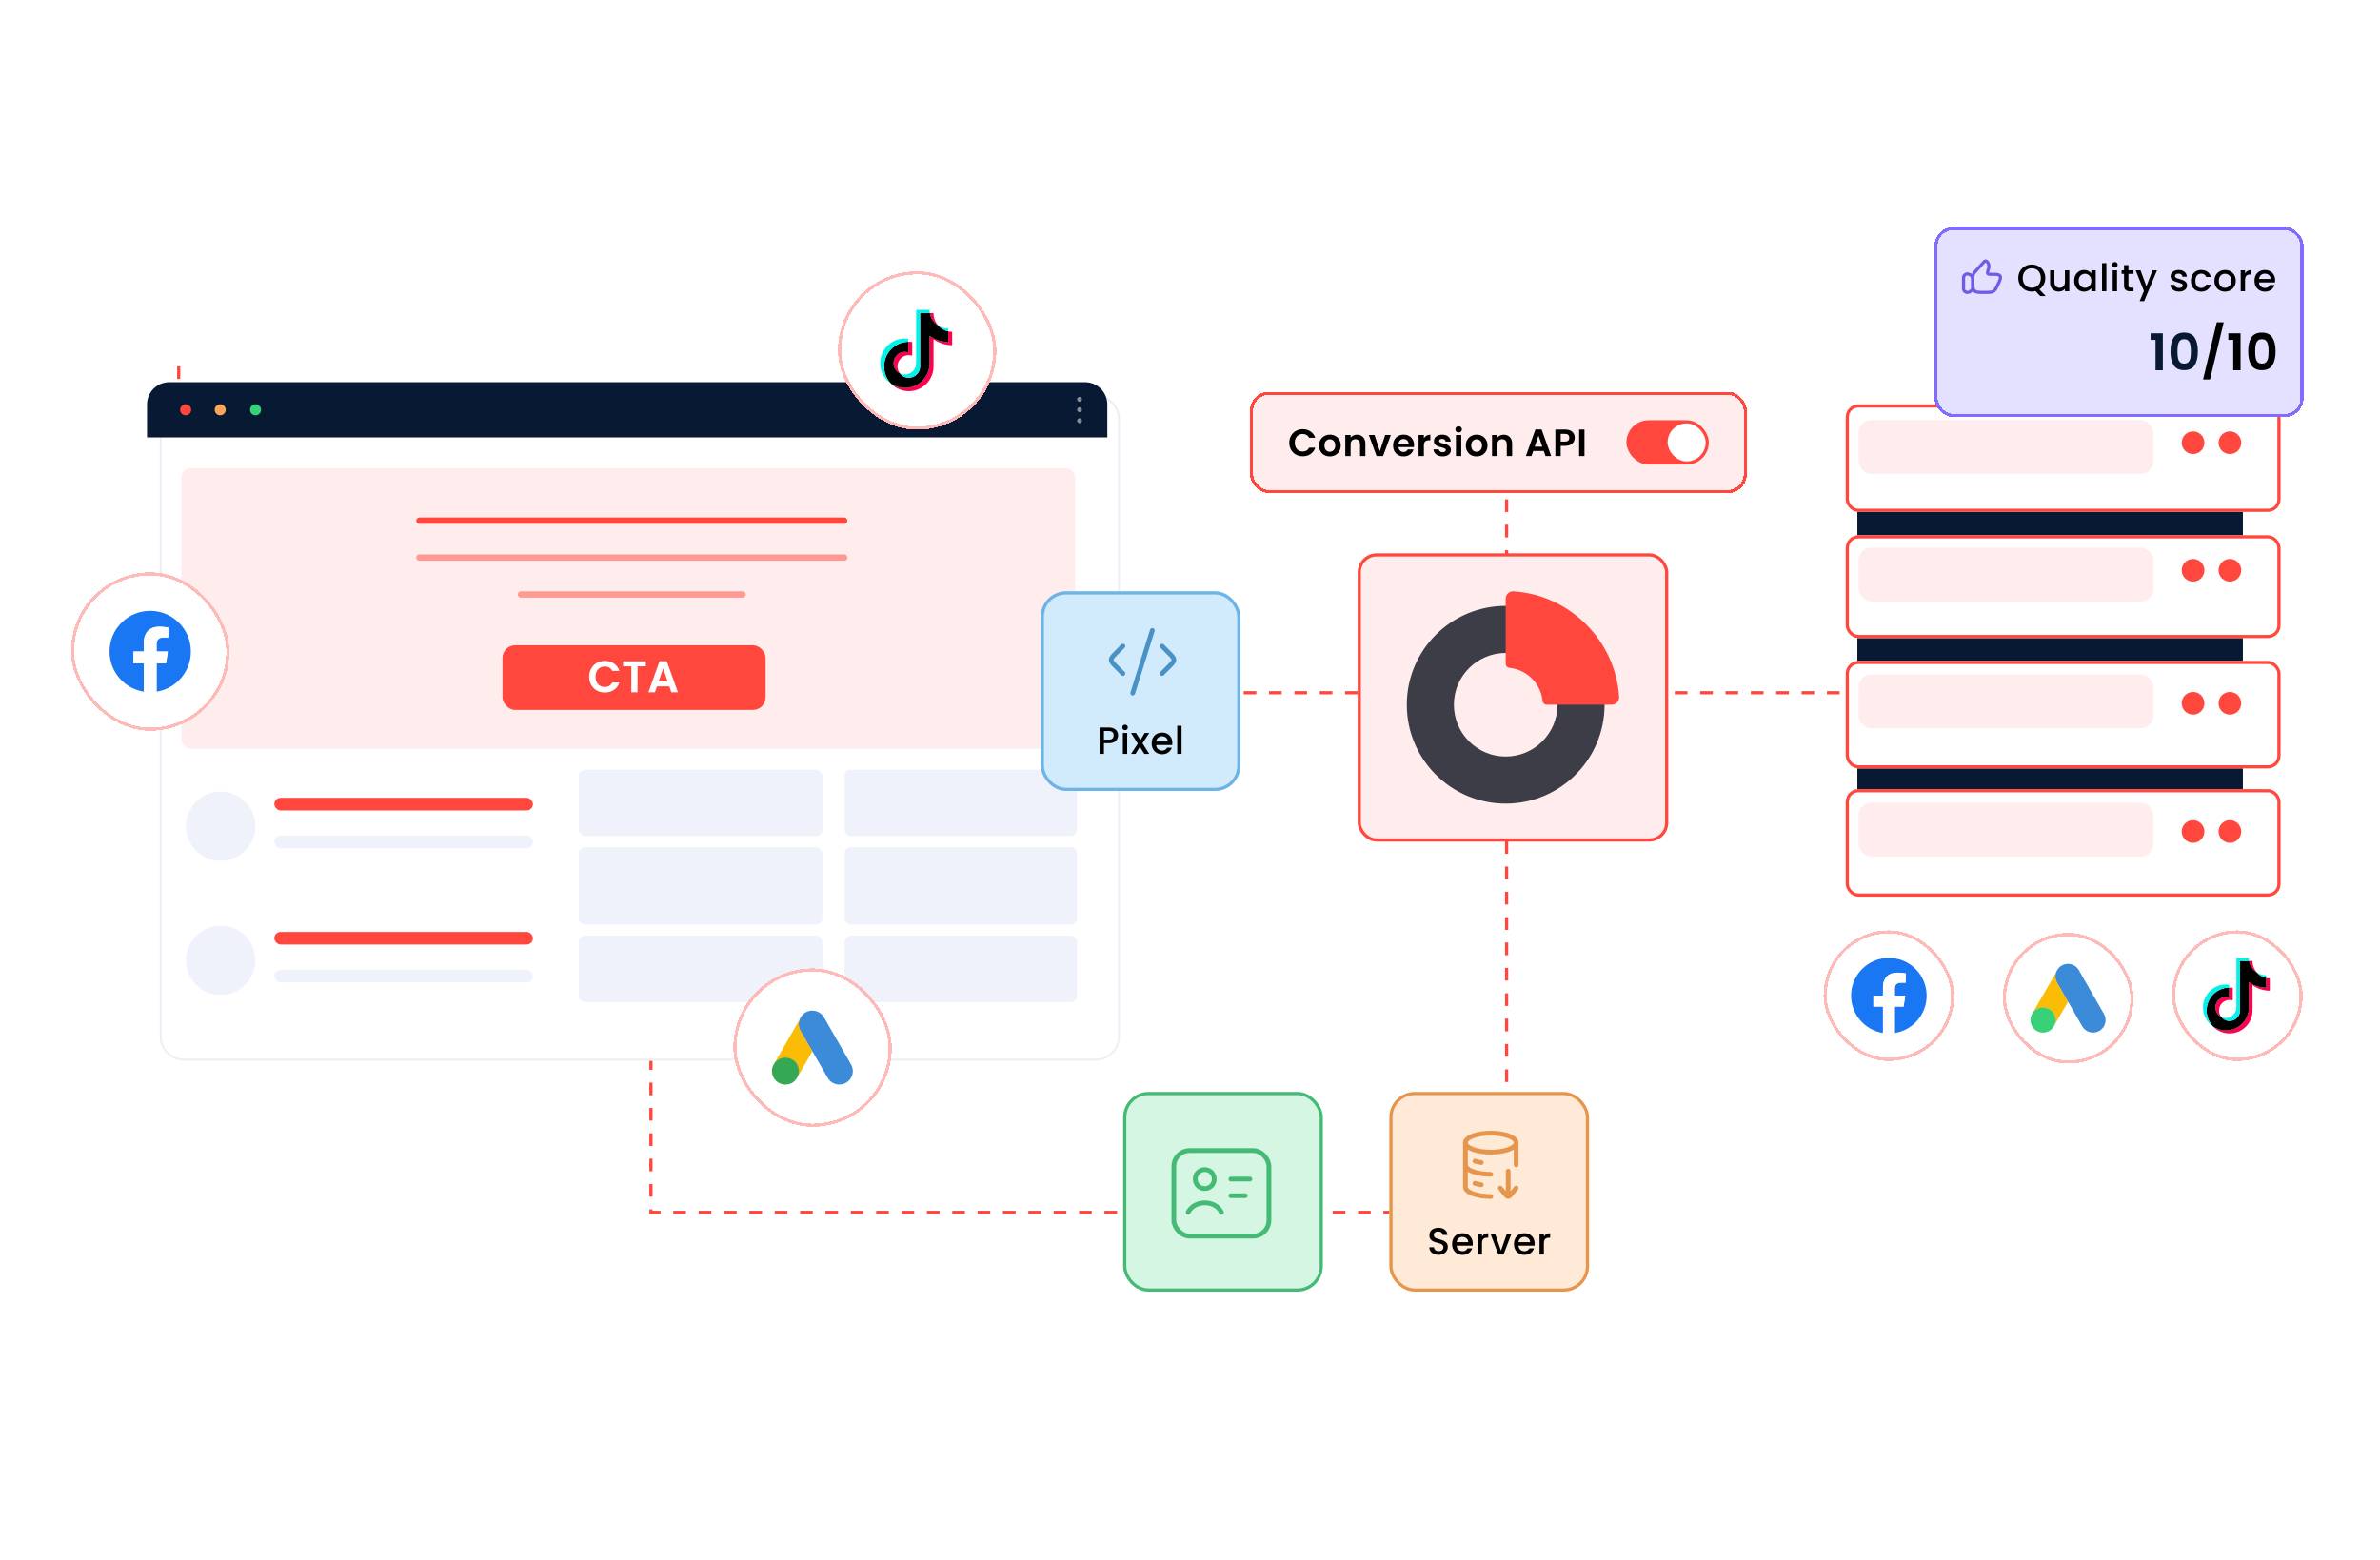 <svg width="610" height="400" viewBox="0 0 610 400" fill="none" xmlns="http://www.w3.org/2000/svg">
<g clip-path="url(#clip0_10440_21078)">
<rect width="610" height="400" rx="12" fill="white"/>
<rect y="-14" width="620" height="432" fill="white"/>
<path d="M260.25 177.58H490.939" stroke="#FF473D" stroke-width="0.812" stroke-dasharray="3.25 3.25"/>
<path d="M166.836 160.522L166.836 310.794L386.152 310.794L386.152 206.28" stroke="#FF473D" stroke-width="0.812" stroke-dasharray="3.25 3.25"/>
<path d="M386.152 202.76L386.152 115.034" stroke="#FF473D" stroke-width="0.812" stroke-dasharray="3.25 3.25"/>
<path d="M26.309 177.58H219.312" stroke="#FF473D" stroke-width="0.812" stroke-dasharray="3.25 3.25"/>
<path d="M45.805 93.914L45.805 261.245" stroke="#FF473D" stroke-width="0.812" stroke-dasharray="3.25 3.25"/>
<g filter="url(#filter0_d_10440_21078)">
<path d="M37.684 104.189C37.684 100.758 40.467 97.976 43.9 97.976H277.589C281.023 97.976 283.806 100.758 283.806 104.189V262.445C283.806 265.876 281.023 268.658 277.589 268.658H43.9C40.467 268.658 37.684 265.876 37.684 262.445V104.189Z" fill="white"/>
</g>
<g filter="url(#filter1_d_10440_21078)">
<path fill-rule="evenodd" clip-rule="evenodd" d="M277.589 98.494H43.9C40.753 98.494 38.202 101.044 38.202 104.189V262.445C38.202 265.59 40.753 268.14 43.9 268.14H277.589C280.737 268.14 283.288 265.59 283.288 262.445V104.189C283.288 101.044 280.737 98.494 277.589 98.494ZM43.9 97.976C40.467 97.976 37.684 100.758 37.684 104.189V262.445C37.684 265.876 40.467 268.658 43.9 268.658H277.589C281.023 268.658 283.806 265.876 283.806 262.445V104.189C283.806 100.758 281.023 97.976 277.589 97.976H43.9Z" fill="#EDEFF7"/>
</g>
<path d="M37.684 103.68C37.684 100.529 40.235 97.976 43.382 97.976H278.107C281.255 97.976 283.806 100.529 283.806 103.68V112.121H37.684V103.68Z" fill="#081A33"/>
<path d="M276.691 102.998C276.345 102.998 276.065 102.718 276.065 102.373C276.065 102.027 276.345 101.747 276.691 101.747C277.036 101.747 277.316 102.027 277.316 102.373C277.316 102.718 277.036 102.998 276.691 102.998Z" fill="white" fill-opacity="0.5"/>
<path d="M276.691 105.658C276.345 105.658 276.065 105.378 276.065 105.032C276.065 104.687 276.345 104.407 276.691 104.407C277.036 104.407 277.316 104.687 277.316 105.032C277.316 105.378 277.036 105.658 276.691 105.658Z" fill="white" fill-opacity="0.5"/>
<path d="M276.691 108.473C276.345 108.473 276.065 108.193 276.065 107.848C276.065 107.502 276.345 107.222 276.691 107.222C277.036 107.222 277.316 107.502 277.316 107.848C277.316 108.193 277.036 108.473 276.691 108.473Z" fill="white" fill-opacity="0.5"/>
<path d="M66.91 105.047C66.91 105.828 66.277 106.461 65.496 106.461C64.715 106.461 64.082 105.828 64.082 105.047C64.082 104.266 64.715 103.633 65.496 103.633C66.277 103.633 66.91 104.266 66.91 105.047Z" fill="#38D178"/>
<path d="M57.856 105.047C57.856 105.828 57.223 106.461 56.442 106.461C55.66 106.461 55.027 105.828 55.027 105.047C55.027 104.266 55.66 103.633 56.442 103.633C57.223 103.633 57.856 104.266 57.856 105.047Z" fill="#FCA757"/>
<path d="M49 105.047C49 105.828 48.367 106.461 47.586 106.461C46.805 106.461 46.172 105.828 46.172 105.047C46.172 104.266 46.805 103.633 47.586 103.633C48.367 103.633 49 104.266 49 105.047Z" fill="#FF473D"/>
<rect x="46.5" y="120.004" width="229.092" height="71.958" rx="2.437" fill="#FFEDED"/>
<rect x="148.355" y="197.308" width="62.433" height="17.027" rx="1.625" fill="#F0F2FB"/>
<rect x="148.355" y="217.173" width="62.433" height="19.865" rx="1.625" fill="#F0F2FB"/>
<rect x="148.355" y="239.876" width="62.433" height="17.027" rx="1.625" fill="#F0F2FB"/>
<rect x="216.461" y="197.308" width="59.595" height="17.027" rx="1.625" fill="#F0F2FB"/>
<rect x="216.461" y="217.173" width="59.595" height="19.865" rx="1.625" fill="#F0F2FB"/>
<rect x="216.461" y="239.876" width="59.595" height="17.027" rx="1.625" fill="#F0F2FB"/>
<rect x="70.312" y="204.525" width="66.281" height="3.233" rx="1.617" fill="#FF473D"/>
<rect x="70.312" y="214.225" width="66.281" height="3.233" rx="1.617" fill="#F0F2FB"/>
<circle cx="56.563" cy="211.8" r="8.891" fill="#F0F2FB"/>
<rect x="70.312" y="238.905" width="66.281" height="3.233" rx="1.617" fill="#FF473D"/>
<rect x="70.312" y="248.605" width="66.281" height="3.233" rx="1.617" fill="#F0F2FB"/>
<circle cx="56.563" cy="246.18" r="8.891" fill="#F0F2FB"/>
<rect x="128.789" y="165.422" width="67.447" height="16.566" rx="3.249" fill="#FF473D"/>
<path d="M151.003 173.482C151.003 172.701 151.178 172.003 151.526 171.389C151.883 170.767 152.364 170.286 152.97 169.945C153.585 169.596 154.271 169.422 155.029 169.422C155.916 169.422 156.693 169.649 157.36 170.104C158.027 170.559 158.493 171.188 158.759 171.992H156.928C156.746 171.613 156.488 171.329 156.155 171.139C155.829 170.949 155.45 170.855 155.017 170.855C154.555 170.855 154.142 170.965 153.778 171.184C153.422 171.397 153.141 171.7 152.936 172.094C152.739 172.488 152.641 172.951 152.641 173.482C152.641 174.005 152.739 174.467 152.936 174.869C153.141 175.263 153.422 175.57 153.778 175.79C154.142 176.002 154.555 176.109 155.017 176.109C155.45 176.109 155.829 176.014 156.155 175.824C156.488 175.627 156.746 175.339 156.928 174.96H158.759C158.493 175.771 158.027 176.404 157.36 176.859C156.701 177.306 155.923 177.53 155.029 177.53C154.271 177.53 153.585 177.359 152.97 177.018C152.364 176.67 151.883 176.188 151.526 175.574C151.178 174.96 151.003 174.262 151.003 173.482ZM165.52 169.524V170.809H163.405V177.462H161.813V170.809H159.698V169.524H165.52ZM171.549 175.949H168.388L167.865 177.462H166.193L169.047 169.513H170.901L173.755 177.462H172.072L171.549 175.949ZM171.117 174.676L169.969 171.355L168.82 174.676H171.117Z" fill="white"/>
<path d="M107.508 133.475H216.37" stroke="#FF473D" stroke-width="1.625" stroke-linecap="round"/>
<path opacity="0.5" d="M107.508 142.94H216.37" stroke="#FF473D" stroke-width="1.625" stroke-linecap="round"/>
<path opacity="0.5" d="M133.531 152.407H190.329" stroke="#FF473D" stroke-width="1.625" stroke-linecap="round"/>
<g filter="url(#filter2_d_10440_21078)">
<rect x="467.379" y="238.501" width="33.49" height="33.49" rx="16.745" fill="white" shape-rendering="crispEdges"/>
<rect x="467.785" y="238.907" width="32.678" height="32.678" rx="16.339" stroke="#FA534B" stroke-opacity="0.4" stroke-width="0.812" shape-rendering="crispEdges"/>
<path d="M493.804 255.246C493.804 249.901 489.47 245.567 484.124 245.567C478.779 245.567 474.445 249.901 474.445 255.246C474.445 260.077 477.984 264.081 482.612 264.808V258.045H480.154V255.246H482.612V253.113C482.612 250.688 484.058 249.347 486.268 249.347C487.327 249.347 488.435 249.536 488.435 249.536V251.918H487.214C486.012 251.918 485.637 252.664 485.637 253.43V255.246H488.321L487.892 258.045H485.637V264.808C490.265 264.083 493.804 260.078 493.804 255.246Z" fill="#1977F3"/>
<path d="M487.894 258.044L488.323 255.246H485.639V253.43C485.639 252.665 486.013 251.918 487.217 251.918H488.438V249.536C488.438 249.536 487.33 249.346 486.271 249.346C484.06 249.346 482.614 250.686 482.614 253.113V255.246H480.156V258.044H482.614V264.808C483.107 264.885 483.612 264.925 484.127 264.925C484.641 264.925 485.146 264.884 485.639 264.808V258.044H487.894Z" fill="#FEFEFE"/>
</g>
<g filter="url(#filter3_d_10440_21078)">
<rect x="513.344" y="239.158" width="33.49" height="33.49" rx="16.745" fill="white" shape-rendering="crispEdges"/>
<rect x="513.75" y="239.564" width="32.678" height="32.678" rx="16.339" stroke="#FA534B" stroke-opacity="0.4" stroke-width="0.812" shape-rendering="crispEdges"/>
<path d="M526.965 249.319C527.151 248.831 527.407 248.381 527.787 248.016C529.307 246.534 531.82 246.907 532.852 248.768C533.628 250.18 534.45 251.561 535.249 252.957C536.583 255.276 537.933 257.596 539.251 259.923C540.361 261.87 539.158 264.329 536.955 264.662C535.606 264.864 534.341 264.243 533.643 263.033C532.472 260.993 531.293 258.953 530.122 256.921C530.098 256.874 530.067 256.836 530.036 256.797C529.912 256.696 529.858 256.549 529.78 256.417C529.261 255.501 528.725 254.594 528.206 253.686C527.872 253.097 527.523 252.515 527.19 251.925C526.887 251.398 526.747 250.824 526.763 250.219C526.786 249.909 526.825 249.598 526.965 249.319Z" fill="#3C8BD9"/>
<path d="M526.966 249.319C526.897 249.599 526.835 249.878 526.819 250.173C526.796 250.824 526.959 251.429 527.284 251.996C528.138 253.462 528.991 254.935 529.836 256.409C529.914 256.541 529.976 256.673 530.054 256.797C529.588 257.604 529.123 258.403 528.65 259.21C527.998 260.334 527.346 261.467 526.687 262.592C526.656 262.592 526.648 262.576 526.641 262.553C526.633 262.491 526.656 262.436 526.672 262.374C526.99 261.211 526.726 260.179 525.927 259.295C525.438 258.76 524.818 258.457 524.104 258.356C523.173 258.224 522.351 258.465 521.614 259.047C521.482 259.147 521.397 259.295 521.242 259.372C521.211 259.372 521.195 259.357 521.188 259.334C521.56 258.69 521.924 258.046 522.297 257.402C523.833 254.734 525.368 252.065 526.912 249.405C526.928 249.374 526.951 249.351 526.966 249.319Z" fill="#FABC04"/>
<path d="M521.217 259.357C521.364 259.225 521.504 259.085 521.659 258.961C523.544 257.472 526.375 258.55 526.786 260.908C526.887 261.474 526.833 262.017 526.662 262.56C526.654 262.607 526.647 262.646 526.631 262.692C526.561 262.816 526.499 262.948 526.422 263.072C525.731 264.213 524.715 264.779 523.381 264.694C521.853 264.585 520.65 263.437 520.441 261.917C520.34 261.18 520.488 260.489 520.868 259.853C520.945 259.714 521.038 259.59 521.124 259.45C521.162 259.419 521.147 259.357 521.217 259.357Z" fill="#38D178"/>
</g>
<g filter="url(#filter4_d_10440_21078)">
<rect x="556.688" y="238.501" width="33.49" height="33.49" rx="16.745" fill="white" shape-rendering="crispEdges"/>
<rect x="557.094" y="238.907" width="32.678" height="32.678" rx="16.339" stroke="#FA534B" stroke-opacity="0.4" stroke-width="0.812" shape-rendering="crispEdges"/>
<path d="M577.331 252.555C578.58 253.448 580.112 253.973 581.765 253.973V250.792C581.453 250.792 581.14 250.76 580.834 250.695V253.199C579.18 253.199 577.649 252.673 576.399 251.78V258.271C576.399 261.518 573.765 264.151 570.517 264.151C569.305 264.151 568.178 263.784 567.242 263.156C568.31 264.248 569.8 264.925 571.448 264.925C574.697 264.925 577.331 262.293 577.331 259.046V252.555H577.331ZM578.479 249.346C577.841 248.648 577.421 247.747 577.331 246.75V246.341H576.448C576.67 247.608 577.428 248.69 578.479 249.346ZM569.297 260.664C568.94 260.197 568.747 259.625 568.748 259.036C568.748 257.551 569.953 256.347 571.439 256.347C571.716 256.347 571.991 256.389 572.255 256.473V253.221C571.947 253.179 571.635 253.161 571.324 253.167V255.699C571.06 255.615 570.785 255.572 570.507 255.573C569.021 255.573 567.817 256.777 567.817 258.262C567.817 259.312 568.419 260.221 569.297 260.664Z" fill="#FF004F"/>
<path d="M576.4 251.78C577.65 252.673 579.181 253.199 580.835 253.199V250.695C579.912 250.498 579.095 250.016 578.48 249.346C577.429 248.69 576.671 247.608 576.449 246.341H574.13V259.045C574.125 260.526 572.922 261.726 571.439 261.726C570.566 261.726 569.789 261.309 569.297 260.664C568.419 260.221 567.817 259.312 567.817 258.262C567.817 256.777 569.022 255.573 570.508 255.573C570.793 255.573 571.067 255.617 571.325 255.699V253.168C568.133 253.233 565.566 255.84 565.566 259.045C565.566 260.646 566.206 262.096 567.243 263.156C568.179 263.784 569.306 264.151 570.518 264.151C573.766 264.151 576.4 261.518 576.4 258.271V251.78H576.4Z" fill="black"/>
<path d="M580.836 250.695V250.018C580.004 250.019 579.188 249.786 578.482 249.346C579.107 250.03 579.93 250.502 580.836 250.695ZM576.45 246.341C576.429 246.22 576.413 246.098 576.402 245.976V245.567H573.2V258.271C573.195 259.752 571.993 260.952 570.51 260.952C570.074 260.952 569.663 260.848 569.299 260.665C569.791 261.31 570.567 261.726 571.441 261.726C572.924 261.726 574.127 260.527 574.132 259.046V246.341H576.45ZM571.326 253.168V252.447C571.059 252.41 570.789 252.392 570.519 252.392C567.27 252.392 564.637 255.025 564.637 258.271C564.637 260.307 565.672 262.101 567.245 263.156C566.207 262.096 565.568 260.646 565.568 259.046C565.568 255.84 568.135 253.234 571.326 253.168Z" fill="#00F2EA"/>
</g>
<g filter="url(#filter5_d_10440_21078)">
<rect x="214.762" y="69.546" width="40.614" height="40.614" rx="20.307" fill="white" shape-rendering="crispEdges"/>
<rect x="215.168" y="69.952" width="39.802" height="39.802" rx="19.901" stroke="#FA534B" stroke-opacity="0.4" stroke-width="0.812" shape-rendering="crispEdges"/>
<path d="M239.267 86.955C240.613 87.916 242.262 88.482 244.043 88.482V85.057C243.706 85.057 243.37 85.022 243.04 84.952V87.648C241.259 87.648 239.61 87.082 238.264 86.121V93.111C238.264 96.608 235.427 99.442 231.929 99.442C230.624 99.442 229.41 99.048 228.402 98.372C229.553 99.547 231.157 100.276 232.932 100.276C236.43 100.276 239.267 97.442 239.267 93.945V86.955H239.267ZM240.504 83.499C239.816 82.748 239.364 81.777 239.267 80.704V80.263H238.316C238.555 81.627 239.372 82.792 240.504 83.499ZM230.615 95.688C230.231 95.184 230.023 94.568 230.024 93.935C230.024 92.335 231.321 91.039 232.922 91.039C233.22 91.038 233.517 91.084 233.801 91.174V87.672C233.469 87.627 233.133 87.608 232.798 87.615V90.34C232.514 90.25 232.217 90.204 231.919 90.205C230.318 90.205 229.021 91.501 229.021 93.101C229.021 94.232 229.67 95.211 230.615 95.688Z" fill="#FF004F"/>
<path d="M238.264 86.121C239.611 87.082 241.26 87.648 243.041 87.648V84.952C242.047 84.74 241.167 84.221 240.505 83.499C239.372 82.792 238.556 81.627 238.317 80.263H235.82V93.945C235.815 95.54 234.52 96.831 232.922 96.831C231.981 96.831 231.145 96.383 230.616 95.688C229.67 95.211 229.022 94.232 229.022 93.101C229.022 91.502 230.319 90.205 231.919 90.205C232.226 90.205 232.522 90.252 232.799 90.341V87.615C229.362 87.686 226.598 90.493 226.598 93.945C226.598 95.668 227.286 97.23 228.403 98.372C229.411 99.048 230.624 99.443 231.93 99.443C235.428 99.443 238.265 96.608 238.265 93.111V86.121H238.264Z" fill="black"/>
<path d="M243.04 84.952V84.222C242.143 84.224 241.264 83.973 240.504 83.499C241.177 84.235 242.064 84.743 243.04 84.952ZM238.316 80.263C238.293 80.132 238.276 80.001 238.264 79.87V79.429H234.816V93.111C234.811 94.706 233.516 95.997 231.919 95.997C231.45 95.997 231.007 95.886 230.615 95.688C231.144 96.383 231.98 96.831 232.922 96.831C234.518 96.831 235.814 95.54 235.819 93.945V80.263H238.316ZM232.798 87.615V86.838C232.51 86.799 232.22 86.779 231.929 86.779C228.43 86.779 225.594 89.614 225.594 93.111C225.594 95.303 226.708 97.235 228.402 98.371C227.285 97.23 226.597 95.668 226.597 93.945C226.597 90.492 229.361 87.686 232.798 87.615Z" fill="#00F2EA"/>
</g>
<g filter="url(#filter6_d_10440_21078)">
<rect x="187.953" y="248.248" width="40.614" height="40.614" rx="20.307" fill="white" shape-rendering="crispEdges"/>
<rect x="188.359" y="248.654" width="39.802" height="39.802" rx="19.901" stroke="#FA534B" stroke-opacity="0.4" stroke-width="0.812" shape-rendering="crispEdges"/>
<path d="M204.898 261.466C205.099 260.94 205.374 260.455 205.784 260.062C207.421 258.467 210.127 258.868 211.238 260.873C212.074 262.393 212.959 263.88 213.82 265.384C215.257 267.881 216.71 270.379 218.13 272.885C219.325 274.982 218.03 277.63 215.658 277.989C214.204 278.206 212.842 277.538 212.091 276.235C210.829 274.038 209.559 271.841 208.298 269.652C208.273 269.602 208.24 269.56 208.206 269.519C208.072 269.41 208.014 269.251 207.93 269.109C207.371 268.124 206.794 267.146 206.235 266.169C205.875 265.534 205.5 264.907 205.14 264.273C204.815 263.705 204.664 263.086 204.681 262.435C204.706 262.101 204.748 261.767 204.898 261.466Z" fill="#3C8BD9"/>
<path d="M204.895 261.466C204.82 261.766 204.753 262.067 204.737 262.385C204.712 263.086 204.887 263.738 205.238 264.348C206.157 265.927 207.076 267.514 207.986 269.101C208.07 269.243 208.136 269.385 208.22 269.519C207.719 270.387 207.218 271.248 206.708 272.117C206.006 273.328 205.305 274.547 204.595 275.759C204.561 275.759 204.553 275.742 204.544 275.717C204.536 275.65 204.561 275.592 204.578 275.525C204.92 274.272 204.636 273.161 203.776 272.208C203.25 271.632 202.581 271.306 201.813 271.198C200.81 271.056 199.925 271.315 199.131 271.941C198.989 272.05 198.897 272.208 198.73 272.292C198.697 272.292 198.68 272.275 198.672 272.25C199.073 271.557 199.465 270.864 199.866 270.17C201.52 267.297 203.174 264.423 204.837 261.558C204.854 261.524 204.879 261.499 204.895 261.466Z" fill="#FABC04"/>
<path d="M198.708 272.275C198.867 272.133 199.018 271.983 199.185 271.849C201.215 270.245 204.264 271.406 204.706 273.946C204.815 274.556 204.756 275.14 204.573 275.725C204.564 275.775 204.556 275.817 204.539 275.867C204.464 276.001 204.397 276.143 204.314 276.276C203.57 277.504 202.476 278.114 201.039 278.022C199.393 277.905 198.099 276.669 197.873 275.032C197.764 274.238 197.923 273.495 198.333 272.81C198.416 272.659 198.516 272.526 198.608 272.375C198.65 272.342 198.633 272.275 198.708 272.275Z" fill="#34A852"/>
</g>
<g filter="url(#filter7_d_10440_21078)">
<rect x="18.188" y="146.713" width="40.614" height="40.614" rx="20.307" fill="white" shape-rendering="crispEdges"/>
<rect x="18.594" y="147.119" width="39.802" height="39.802" rx="19.901" stroke="#FA534B" stroke-opacity="0.4" stroke-width="0.812" shape-rendering="crispEdges"/>
<path d="M48.922 167.02C48.922 161.263 44.254 156.596 38.498 156.596C32.742 156.596 28.074 161.263 28.074 167.02C28.074 172.222 31.885 176.534 36.869 177.317V170.033H34.222V167.02H36.869V164.723C36.869 162.11 38.426 160.667 40.807 160.667C41.947 160.667 43.14 160.87 43.14 160.87V163.436H41.825C40.531 163.436 40.127 164.239 40.127 165.064V167.02H43.017L42.555 170.033H40.127V177.317C45.11 176.536 48.922 172.223 48.922 167.02Z" fill="#1977F3"/>
<path d="M42.552 170.033L43.014 167.02H40.123V165.064C40.123 164.24 40.526 163.436 41.822 163.436H43.137V160.87C43.137 160.87 41.944 160.667 40.803 160.667C38.423 160.667 36.866 162.109 36.866 164.723V167.02H34.219V170.033H36.866V177.317C37.397 177.401 37.941 177.443 38.495 177.443C39.049 177.443 39.593 177.399 40.123 177.317V170.033H42.552Z" fill="#FEFEFE"/>
</g>
<rect x="476.047" y="113.491" width="98.811" height="107.53" fill="#081A33"/>
<g filter="url(#filter8_d_10440_21078)">
<rect x="469.816" y="100.412" width="111.446" height="27.562" rx="3.249" fill="white"/>
<rect x="470.223" y="100.819" width="110.634" height="26.75" rx="2.843" stroke="#FF473D" stroke-width="0.812"/>
</g>
<g filter="url(#filter9_d_10440_21078)">
<rect x="469.816" y="133.966" width="111.446" height="26.364" rx="3.249" fill="white"/>
<rect x="470.223" y="134.372" width="110.634" height="25.551" rx="2.843" stroke="#FF473D" stroke-width="0.812"/>
</g>
<g filter="url(#filter10_d_10440_21078)">
<rect x="469.816" y="166.173" width="111.446" height="27.562" rx="3.249" fill="white"/>
<rect x="470.223" y="166.58" width="110.634" height="26.75" rx="2.843" stroke="#FF473D" stroke-width="0.812"/>
</g>
<g filter="url(#filter11_d_10440_21078)">
<rect x="469.816" y="199.054" width="111.446" height="27.562" rx="3.249" fill="white"/>
<rect x="470.223" y="199.46" width="110.634" height="26.75" rx="2.843" stroke="#FF473D" stroke-width="0.812"/>
</g>
<rect x="476.355" y="107.678" width="75.561" height="13.805" rx="3.249" fill="#FFEDED"/>
<circle cx="562.086" cy="113.49" r="2.906" fill="#FF473D"/>
<circle cx="571.531" cy="113.49" r="2.906" fill="#FF473D"/>
<rect x="476.355" y="140.373" width="75.561" height="13.805" rx="3.249" fill="#FFEDED"/>
<circle cx="562.086" cy="146.185" r="2.906" fill="#FF473D"/>
<circle cx="571.531" cy="146.185" r="2.906" fill="#FF473D"/>
<rect x="476.355" y="172.899" width="75.561" height="13.805" rx="3.249" fill="#FFEDED"/>
<circle cx="562.086" cy="180.289" r="2.906" fill="#FF473D"/>
<circle cx="571.531" cy="180.289" r="2.906" fill="#FF473D"/>
<rect x="476.355" y="205.78" width="75.561" height="13.805" rx="3.249" fill="#FFEDED"/>
<circle cx="562.086" cy="213.169" r="2.906" fill="#FF473D"/>
<circle cx="571.531" cy="213.169" r="2.906" fill="#FF473D"/>
<g filter="url(#filter12_b_10440_21078)">
<rect x="266.746" y="151.586" width="51.174" height="51.174" rx="6.498" fill="#D2EBFC"/>
<rect x="267.152" y="151.993" width="50.362" height="50.362" rx="6.092" stroke="#6CB3E6" stroke-width="0.812"/>
</g>
<path d="M297.849 165.634L299.695 167.491C300.471 168.271 300.859 168.661 300.859 169.146C300.859 169.631 300.471 170.021 299.695 170.802L297.849 172.658" stroke="#4892C6" stroke-width="1.218" stroke-linecap="round" stroke-linejoin="round"/>
<path d="M287.815 165.634L285.969 167.491C285.193 168.271 284.805 168.661 284.805 169.146C284.805 169.631 285.193 170.021 285.969 170.802L287.815 172.658" stroke="#4892C6" stroke-width="1.218" stroke-linecap="round" stroke-linejoin="round"/>
<path d="M295.341 161.621L290.324 177.674" stroke="#4892C6" stroke-width="1.218" stroke-linecap="round" stroke-linejoin="round"/>
<path d="M286.568 188.509C286.568 188.853 286.486 189.178 286.324 189.484C286.162 189.789 285.902 190.039 285.544 190.234C285.187 190.423 284.729 190.517 284.17 190.517H282.942V193.266H281.83V186.491H284.17C284.69 186.491 285.128 186.582 285.486 186.764C285.85 186.94 286.119 187.18 286.295 187.486C286.477 187.791 286.568 188.132 286.568 188.509ZM284.17 189.61C284.592 189.61 284.907 189.516 285.115 189.328C285.323 189.133 285.427 188.86 285.427 188.509C285.427 187.768 285.008 187.398 284.17 187.398H282.942V189.61H284.17ZM288.355 187.183C288.154 187.183 287.985 187.115 287.848 186.979C287.712 186.842 287.644 186.673 287.644 186.472C287.644 186.27 287.712 186.101 287.848 185.965C287.985 185.828 288.154 185.76 288.355 185.76C288.55 185.76 288.716 185.828 288.852 185.965C288.989 186.101 289.057 186.27 289.057 186.472C289.057 186.673 288.989 186.842 288.852 186.979C288.716 187.115 288.55 187.183 288.355 187.183ZM288.901 187.895V193.266H287.79V187.895H288.901ZM292.823 190.546L294.558 193.266H293.301L292.141 191.443L291.049 193.266H289.889L291.624 190.624L289.889 187.895H291.146L292.306 189.718L293.398 187.895H294.558L292.823 190.546ZM300.472 190.449C300.472 190.65 300.459 190.832 300.433 190.995H296.329C296.361 191.423 296.521 191.768 296.807 192.028C297.093 192.288 297.443 192.418 297.859 192.418C298.457 192.418 298.88 192.168 299.126 191.667H300.325C300.163 192.161 299.867 192.567 299.438 192.886C299.016 193.197 298.49 193.353 297.859 193.353C297.346 193.353 296.885 193.24 296.475 193.012C296.072 192.778 295.754 192.453 295.52 192.038C295.293 191.615 295.179 191.128 295.179 190.575C295.179 190.023 295.289 189.539 295.51 189.123C295.738 188.701 296.053 188.376 296.456 188.148C296.865 187.921 297.333 187.807 297.859 187.807C298.366 187.807 298.818 187.918 299.214 188.139C299.611 188.36 299.919 188.671 300.14 189.074C300.361 189.471 300.472 189.929 300.472 190.449ZM299.312 190.098C299.305 189.688 299.159 189.36 298.873 189.113C298.587 188.866 298.233 188.743 297.811 188.743C297.427 188.743 297.099 188.866 296.826 189.113C296.553 189.354 296.391 189.682 296.339 190.098H299.312ZM302.839 186.053V193.266H301.728V186.053H302.839Z" fill="black"/>
<g filter="url(#filter13_b_10440_21078)">
<rect x="356.098" y="279.927" width="51.174" height="51.174" rx="6.498" fill="#FFEAD7"/>
<rect x="356.504" y="280.334" width="50.362" height="50.362" rx="6.092" stroke="#E6964C" stroke-width="0.812"/>
</g>
<ellipse cx="382.092" cy="292.924" rx="6.498" ry="2.437" stroke="#E6964C" stroke-width="1.218"/>
<path d="M378.031 297.669C378.52 297.815 379.066 297.936 379.656 298.026" stroke="#E6964C" stroke-width="1.218" stroke-linecap="round"/>
<path d="M382.092 301.046C378.503 301.046 375.594 299.955 375.594 298.609" stroke="#E6964C" stroke-width="1.218" stroke-linecap="round"/>
<path d="M378.031 303.354C378.52 303.501 379.066 303.622 379.656 303.712" stroke="#E6964C" stroke-width="1.218" stroke-linecap="round"/>
<path d="M382.092 306.732C378.503 306.732 375.594 305.641 375.594 304.295V292.924M388.59 292.924V298.609" stroke="#E6964C" stroke-width="1.218" stroke-linecap="round" stroke-linejoin="round"/>
<path d="M388.589 304.56L387.635 305.768C387.127 306.41 386.873 306.732 386.558 306.732C386.243 306.732 385.989 306.41 385.481 305.768L384.527 304.56M386.558 306.661V300.234" stroke="#E6964C" stroke-width="1.218" stroke-linecap="round" stroke-linejoin="round"/>
<path d="M368.735 321.675C368.28 321.675 367.871 321.597 367.507 321.441C367.143 321.278 366.857 321.051 366.649 320.758C366.441 320.466 366.337 320.125 366.337 319.735H367.527C367.553 320.027 367.666 320.268 367.868 320.456C368.076 320.645 368.365 320.739 368.735 320.739C369.119 320.739 369.418 320.648 369.632 320.466C369.847 320.278 369.954 320.037 369.954 319.745C369.954 319.517 369.885 319.332 369.749 319.189C369.619 319.046 369.453 318.936 369.252 318.858C369.057 318.78 368.784 318.695 368.433 318.604C367.991 318.487 367.631 318.37 367.351 318.253C367.078 318.13 366.844 317.941 366.649 317.688C366.454 317.435 366.357 317.097 366.357 316.674C366.357 316.284 366.454 315.943 366.649 315.651C366.844 315.358 367.117 315.134 367.468 314.978C367.819 314.822 368.225 314.744 368.687 314.744C369.343 314.744 369.879 314.91 370.295 315.241C370.717 315.566 370.951 316.015 370.997 316.586H369.769C369.749 316.34 369.632 316.128 369.418 315.953C369.203 315.777 368.921 315.69 368.57 315.69C368.251 315.69 367.991 315.771 367.79 315.933C367.588 316.096 367.488 316.33 367.488 316.635C367.488 316.843 367.549 317.015 367.673 317.152C367.803 317.282 367.965 317.386 368.16 317.464C368.355 317.542 368.622 317.626 368.959 317.717C369.408 317.841 369.772 317.964 370.051 318.088C370.337 318.211 370.578 318.403 370.773 318.663C370.974 318.916 371.075 319.257 371.075 319.686C371.075 320.031 370.98 320.355 370.792 320.661C370.61 320.966 370.34 321.213 369.983 321.402C369.632 321.584 369.216 321.675 368.735 321.675ZM377.471 318.789C377.471 318.991 377.458 319.173 377.432 319.335H373.328C373.361 319.764 373.52 320.109 373.806 320.368C374.092 320.628 374.443 320.758 374.858 320.758C375.456 320.758 375.879 320.508 376.126 320.008H377.325C377.162 320.502 376.866 320.908 376.438 321.226C376.015 321.538 375.489 321.694 374.858 321.694C374.345 321.694 373.884 321.58 373.474 321.353C373.071 321.119 372.753 320.794 372.519 320.378C372.292 319.956 372.178 319.468 372.178 318.916C372.178 318.364 372.288 317.88 372.509 317.464C372.737 317.041 373.052 316.716 373.455 316.489C373.864 316.262 374.332 316.148 374.858 316.148C375.365 316.148 375.817 316.258 376.213 316.479C376.61 316.7 376.918 317.012 377.139 317.415C377.36 317.811 377.471 318.27 377.471 318.789ZM376.311 318.438C376.304 318.029 376.158 317.701 375.872 317.454C375.586 317.207 375.232 317.084 374.81 317.084C374.426 317.084 374.098 317.207 373.825 317.454C373.552 317.694 373.39 318.023 373.338 318.438H376.311ZM379.838 317.015C380 316.742 380.215 316.531 380.481 316.382C380.754 316.226 381.076 316.148 381.446 316.148V317.298H381.164C380.728 317.298 380.397 317.409 380.169 317.629C379.948 317.85 379.838 318.234 379.838 318.78V321.606H378.727V316.236H379.838V317.015ZM384.706 320.612L386.227 316.236H387.406L385.359 321.606H384.034L381.997 316.236H383.186L384.706 320.612ZM393.331 318.789C393.331 318.991 393.318 319.173 393.292 319.335H389.189C389.221 319.764 389.38 320.109 389.666 320.368C389.952 320.628 390.303 320.758 390.719 320.758C391.317 320.758 391.739 320.508 391.986 320.008H393.185C393.023 320.502 392.727 320.908 392.298 321.226C391.876 321.538 391.349 321.694 390.719 321.694C390.206 321.694 389.744 321.58 389.335 321.353C388.932 321.119 388.613 320.794 388.38 320.378C388.152 319.956 388.038 319.468 388.038 318.916C388.038 318.364 388.149 317.88 388.37 317.464C388.597 317.041 388.912 316.716 389.315 316.489C389.725 316.262 390.193 316.148 390.719 316.148C391.226 316.148 391.677 316.258 392.074 316.479C392.47 316.7 392.779 317.012 393 317.415C393.221 317.811 393.331 318.27 393.331 318.789ZM392.171 318.438C392.165 318.029 392.019 317.701 391.733 317.454C391.447 317.207 391.093 317.084 390.67 317.084C390.287 317.084 389.959 317.207 389.686 317.454C389.413 317.694 389.25 318.023 389.198 318.438H392.171ZM395.698 317.015C395.861 316.742 396.075 316.531 396.342 316.382C396.615 316.226 396.936 316.148 397.307 316.148V317.298H397.024C396.589 317.298 396.257 317.409 396.03 317.629C395.809 317.85 395.698 318.234 395.698 318.78V321.606H394.587V316.236H395.698V317.015Z" fill="black"/>
<g filter="url(#filter14_b_10440_21078)">
<rect x="287.867" y="279.927" width="51.174" height="51.174" rx="6.498" fill="#D5F6E3"/>
<rect x="288.273" y="280.334" width="50.362" height="50.362" rx="6.092" stroke="#45BA75" stroke-width="0.812"/>
</g>
<rect x="300.863" y="294.954" width="24.367" height="21.93" rx="4.061" stroke="#45BA75" stroke-width="1.218" stroke-linejoin="round"/>
<path d="M315.484 302.264H320.358" stroke="#45BA75" stroke-width="1.218" stroke-linecap="round"/>
<path d="M315.484 306.529H319.139" stroke="#45BA75" stroke-width="1.218" stroke-linecap="round"/>
<path d="M304.52 310.793C305.992 307.648 311.479 307.441 313.048 310.793" stroke="#45BA75" stroke-width="1.218" stroke-linecap="round" stroke-linejoin="round"/>
<path d="M311.221 302.264C311.221 303.61 310.13 304.701 308.784 304.701C307.439 304.701 306.348 303.61 306.348 302.264C306.348 300.919 307.439 299.828 308.784 299.828C310.13 299.828 311.221 300.919 311.221 302.264Z" stroke="#45BA75" stroke-width="1.218"/>
<g filter="url(#filter15_d_10440_21078)">
<rect x="495.812" y="58.174" width="94.617" height="48.74" rx="4.874" fill="#E4E0FF" shape-rendering="crispEdges"/>
<rect x="496.219" y="58.58" width="93.805" height="47.928" rx="4.468" stroke="#806CFE" stroke-width="0.812" shape-rendering="crispEdges"/>
<g clip-path="url(#clip1_10440_21078)">
<path d="M503.262 71.172C503.262 70.649 503.686 70.224 504.209 70.224C504.994 70.224 505.631 70.861 505.631 71.646V73.541C505.631 74.326 504.994 74.962 504.209 74.962C503.686 74.962 503.262 74.538 503.262 74.015V71.172Z" stroke="#6E5CE6" stroke-width="0.812" stroke-linecap="round" stroke-linejoin="round"/>
<path d="M509.648 68.948L509.522 69.356C509.418 69.689 509.367 69.856 509.407 69.988C509.439 70.095 509.509 70.187 509.605 70.247C509.724 70.322 509.904 70.322 510.264 70.322H510.456C511.673 70.322 512.282 70.322 512.57 70.683C512.603 70.724 512.632 70.768 512.657 70.814C512.878 71.216 512.627 71.757 512.124 72.84C511.662 73.834 511.431 74.331 511.003 74.624C510.961 74.652 510.919 74.679 510.875 74.704C510.424 74.962 509.865 74.962 508.747 74.962H508.504C507.15 74.962 506.472 74.962 506.052 74.555C505.631 74.147 505.631 73.491 505.631 72.178V71.717C505.631 71.027 505.631 70.682 505.753 70.367C505.876 70.051 506.11 69.792 506.579 69.272L508.517 67.126C508.566 67.072 508.59 67.045 508.612 67.026C508.812 66.852 509.12 66.872 509.295 67.07C509.314 67.091 509.335 67.121 509.376 67.18C509.44 67.273 509.472 67.32 509.5 67.366C509.749 67.779 509.825 68.27 509.711 68.735C509.698 68.787 509.681 68.841 509.648 68.948Z" stroke="#6E5CE6" stroke-width="0.812" stroke-linecap="round" stroke-linejoin="round"/>
</g>
<path d="M522.909 75.9L521.72 74.614C521.427 74.698 521.105 74.74 520.755 74.74C520.124 74.74 519.543 74.594 519.01 74.302C518.483 74.003 518.064 73.59 517.752 73.064C517.447 72.531 517.294 71.933 517.294 71.27C517.294 70.607 517.447 70.013 517.752 69.486C518.064 68.96 518.483 68.551 519.01 68.258C519.543 67.959 520.124 67.81 520.755 67.81C521.391 67.81 521.973 67.959 522.499 68.258C523.032 68.551 523.451 68.96 523.757 69.486C524.062 70.013 524.215 70.607 524.215 71.27C524.215 71.894 524.078 72.459 523.806 72.966C523.539 73.466 523.169 73.869 522.694 74.175L524.322 75.9H522.909ZM518.435 71.27C518.435 71.77 518.532 72.212 518.727 72.596C518.929 72.973 519.205 73.265 519.556 73.473C519.907 73.674 520.306 73.775 520.755 73.775C521.203 73.775 521.603 73.674 521.954 73.473C522.304 73.265 522.577 72.973 522.772 72.596C522.974 72.212 523.074 71.77 523.074 71.27C523.074 70.77 522.974 70.331 522.772 69.954C522.577 69.577 522.304 69.288 521.954 69.087C521.603 68.885 521.203 68.784 520.755 68.784C520.306 68.784 519.907 68.885 519.556 69.087C519.205 69.288 518.929 69.577 518.727 69.954C518.532 70.331 518.435 70.77 518.435 71.27ZM530.363 69.301V74.672H529.252V74.038C529.077 74.259 528.846 74.435 528.56 74.565C528.281 74.688 527.982 74.75 527.663 74.75C527.241 74.75 526.861 74.662 526.523 74.487C526.191 74.311 525.928 74.051 525.733 73.707C525.545 73.362 525.451 72.947 525.451 72.459V69.301H526.552V72.294C526.552 72.774 526.672 73.145 526.913 73.405C527.153 73.658 527.481 73.785 527.897 73.785C528.313 73.785 528.641 73.658 528.882 73.405C529.129 73.145 529.252 72.774 529.252 72.294V69.301H530.363ZM531.622 71.962C531.622 71.423 531.732 70.945 531.953 70.529C532.18 70.113 532.486 69.792 532.869 69.564C533.259 69.33 533.688 69.213 534.156 69.213C534.578 69.213 534.945 69.298 535.257 69.467C535.576 69.629 535.829 69.834 536.018 70.081V69.301H537.139V74.672H536.018V73.873C535.829 74.126 535.572 74.337 535.248 74.506C534.923 74.675 534.552 74.76 534.136 74.76C533.675 74.76 533.253 74.643 532.869 74.409C532.486 74.168 532.18 73.837 531.953 73.415C531.732 72.986 531.622 72.501 531.622 71.962ZM536.018 71.982C536.018 71.611 535.94 71.29 535.784 71.017C535.634 70.744 535.436 70.536 535.189 70.393C534.942 70.25 534.676 70.178 534.39 70.178C534.104 70.178 533.837 70.25 533.591 70.393C533.344 70.529 533.142 70.734 532.986 71.007C532.837 71.273 532.762 71.592 532.762 71.962C532.762 72.333 532.837 72.657 532.986 72.937C533.142 73.216 533.344 73.431 533.591 73.58C533.844 73.723 534.11 73.795 534.39 73.795C534.676 73.795 534.942 73.723 535.189 73.58C535.436 73.437 535.634 73.229 535.784 72.956C535.94 72.677 536.018 72.352 536.018 71.982ZM539.872 67.459V74.672H538.761V67.459H539.872ZM542.058 68.59C541.857 68.59 541.688 68.521 541.552 68.385C541.415 68.248 541.347 68.079 541.347 67.878C541.347 67.677 541.415 67.508 541.552 67.371C541.688 67.235 541.857 67.166 542.058 67.166C542.253 67.166 542.419 67.235 542.556 67.371C542.692 67.508 542.76 67.677 542.76 67.878C542.76 68.079 542.692 68.248 542.556 68.385C542.419 68.521 542.253 68.59 542.058 68.59ZM542.604 69.301V74.672H541.493V69.301H542.604ZM545.522 70.208V73.181C545.522 73.382 545.568 73.528 545.659 73.619C545.756 73.704 545.919 73.746 546.146 73.746H546.828V74.672H545.951C545.451 74.672 545.067 74.555 544.801 74.321C544.534 74.087 544.401 73.707 544.401 73.181V70.208H543.768V69.301H544.401V67.966H545.522V69.301H546.828V70.208H545.522ZM552.85 69.301L549.555 77.197H548.405L549.496 74.584L547.381 69.301H548.619L550.13 73.395L551.699 69.301H552.85ZM558.495 74.76C558.072 74.76 557.692 74.685 557.354 74.535C557.023 74.379 556.76 74.172 556.565 73.912C556.37 73.645 556.266 73.35 556.253 73.025H557.403C557.422 73.252 557.53 73.444 557.725 73.6C557.926 73.749 558.176 73.824 558.475 73.824C558.787 73.824 559.027 73.765 559.196 73.648C559.372 73.525 559.46 73.369 559.46 73.181C559.46 72.979 559.362 72.83 559.167 72.732C558.979 72.635 558.677 72.528 558.261 72.41C557.858 72.3 557.53 72.193 557.276 72.089C557.023 71.985 556.802 71.826 556.613 71.611C556.431 71.397 556.34 71.114 556.34 70.763C556.34 70.477 556.425 70.217 556.594 69.983C556.763 69.743 557.003 69.555 557.315 69.418C557.634 69.282 557.998 69.213 558.407 69.213C559.018 69.213 559.508 69.369 559.879 69.681C560.256 69.987 560.457 70.406 560.483 70.939H559.372C559.352 70.698 559.255 70.507 559.079 70.364C558.904 70.221 558.667 70.149 558.368 70.149C558.075 70.149 557.851 70.204 557.695 70.315C557.539 70.425 557.461 70.572 557.461 70.754C557.461 70.896 557.513 71.017 557.617 71.114C557.721 71.212 557.848 71.29 557.998 71.348C558.147 71.4 558.368 71.468 558.66 71.553C559.05 71.657 559.369 71.764 559.616 71.874C559.869 71.978 560.087 72.134 560.269 72.342C560.451 72.55 560.545 72.826 560.551 73.171C560.551 73.476 560.467 73.749 560.298 73.99C560.129 74.23 559.889 74.418 559.577 74.555C559.271 74.691 558.911 74.76 558.495 74.76ZM561.544 71.982C561.544 71.429 561.655 70.945 561.875 70.529C562.103 70.107 562.415 69.782 562.811 69.555C563.208 69.327 563.663 69.213 564.176 69.213C564.826 69.213 565.362 69.369 565.784 69.681C566.213 69.987 566.502 70.425 566.652 70.997H565.453C565.355 70.731 565.199 70.523 564.985 70.373C564.77 70.224 564.501 70.149 564.176 70.149C563.721 70.149 563.357 70.312 563.084 70.636C562.818 70.955 562.685 71.403 562.685 71.982C562.685 72.56 562.818 73.012 563.084 73.337C563.357 73.662 563.721 73.824 564.176 73.824C564.819 73.824 565.245 73.541 565.453 72.976H566.652C566.496 73.522 566.203 73.957 565.774 74.282C565.346 74.6 564.813 74.76 564.176 74.76C563.663 74.76 563.208 74.646 562.811 74.418C562.415 74.185 562.103 73.86 561.875 73.444C561.655 73.021 561.544 72.534 561.544 71.982ZM570.251 74.76C569.744 74.76 569.286 74.646 568.877 74.418C568.467 74.185 568.146 73.86 567.912 73.444C567.678 73.021 567.561 72.534 567.561 71.982C567.561 71.436 567.681 70.952 567.922 70.529C568.162 70.107 568.49 69.782 568.906 69.555C569.322 69.327 569.787 69.213 570.3 69.213C570.813 69.213 571.278 69.327 571.694 69.555C572.11 69.782 572.438 70.107 572.678 70.529C572.919 70.952 573.039 71.436 573.039 71.982C573.039 72.528 572.915 73.012 572.669 73.434C572.422 73.856 572.084 74.185 571.655 74.418C571.232 74.646 570.765 74.76 570.251 74.76ZM570.251 73.795C570.537 73.795 570.804 73.726 571.05 73.59C571.304 73.454 571.509 73.249 571.665 72.976C571.821 72.703 571.899 72.371 571.899 71.982C571.899 71.592 571.824 71.264 571.674 70.997C571.525 70.724 571.327 70.519 571.08 70.383C570.833 70.247 570.566 70.178 570.28 70.178C569.995 70.178 569.728 70.247 569.481 70.383C569.241 70.519 569.049 70.724 568.906 70.997C568.763 71.264 568.692 71.592 568.692 71.982C568.692 72.56 568.838 73.008 569.13 73.327C569.429 73.639 569.803 73.795 570.251 73.795ZM575.411 70.081C575.574 69.808 575.788 69.597 576.054 69.447C576.327 69.291 576.649 69.213 577.019 69.213V70.364H576.737C576.301 70.364 575.97 70.474 575.743 70.695C575.522 70.916 575.411 71.299 575.411 71.845V74.672H574.3V69.301H575.411V70.081ZM583.126 71.855C583.126 72.056 583.113 72.238 583.087 72.401H578.983C579.016 72.83 579.175 73.174 579.461 73.434C579.747 73.694 580.098 73.824 580.513 73.824C581.111 73.824 581.534 73.574 581.781 73.073H582.98C582.817 73.567 582.521 73.973 582.093 74.292C581.67 74.604 581.144 74.76 580.513 74.76C580 74.76 579.539 74.646 579.129 74.418C578.726 74.185 578.408 73.86 578.174 73.444C577.947 73.021 577.833 72.534 577.833 71.982C577.833 71.429 577.943 70.945 578.164 70.529C578.392 70.107 578.707 69.782 579.11 69.555C579.519 69.327 579.987 69.213 580.513 69.213C581.02 69.213 581.472 69.324 581.868 69.545C582.265 69.766 582.573 70.078 582.794 70.481C583.015 70.877 583.126 71.335 583.126 71.855ZM581.966 71.504C581.959 71.095 581.813 70.766 581.527 70.519C581.241 70.273 580.887 70.149 580.465 70.149C580.081 70.149 579.753 70.273 579.48 70.519C579.207 70.76 579.045 71.088 578.993 71.504H581.966Z" fill="black"/>
<path d="M551.209 87.123V85.447H554.341V94.921H552.47V87.123H551.209ZM556.301 90.061C556.301 88.562 556.57 87.388 557.107 86.538C557.653 85.689 558.554 85.265 559.81 85.265C561.066 85.265 561.963 85.689 562.5 86.538C563.046 87.388 563.319 88.562 563.319 90.061C563.319 91.568 563.046 92.751 562.5 93.609C561.963 94.466 561.066 94.895 559.81 94.895C558.554 94.895 557.653 94.466 557.107 93.609C556.57 92.751 556.301 91.568 556.301 90.061ZM561.526 90.061C561.526 89.419 561.482 88.882 561.396 88.449C561.318 88.007 561.153 87.647 560.902 87.37C560.659 87.093 560.295 86.954 559.81 86.954C559.325 86.954 558.957 87.093 558.705 87.37C558.463 87.647 558.298 88.007 558.211 88.449C558.133 88.882 558.094 89.419 558.094 90.061C558.094 90.719 558.133 91.273 558.211 91.724C558.289 92.166 558.454 92.525 558.705 92.803C558.957 93.071 559.325 93.206 559.81 93.206C560.295 93.206 560.663 93.071 560.915 92.803C561.166 92.525 561.331 92.166 561.409 91.724C561.487 91.273 561.526 90.719 561.526 90.061Z" fill="#081A33"/>
<path d="M569.947 82.614L566.438 97.274H564.658L568.167 82.614H569.947ZM571.128 87.123V85.447H574.26V94.921H572.388V87.123H571.128ZM576.22 90.061C576.22 88.562 576.488 87.388 577.025 86.538C577.571 85.689 578.472 85.265 579.729 85.265C580.985 85.265 581.882 85.689 582.419 86.538C582.965 87.388 583.238 88.562 583.238 90.061C583.238 91.568 582.965 92.751 582.419 93.609C581.882 94.466 580.985 94.895 579.729 94.895C578.472 94.895 577.571 94.466 577.025 93.609C576.488 92.751 576.22 91.568 576.22 90.061ZM581.444 90.061C581.444 89.419 581.401 88.882 581.314 88.449C581.236 88.007 581.072 87.647 580.82 87.37C580.578 87.093 580.214 86.954 579.729 86.954C579.244 86.954 578.875 87.093 578.624 87.37C578.381 87.647 578.217 88.007 578.13 88.449C578.052 88.882 578.013 89.419 578.013 90.061C578.013 90.719 578.052 91.273 578.13 91.724C578.208 92.166 578.373 92.525 578.624 92.803C578.875 93.071 579.244 93.206 579.729 93.206C580.214 93.206 580.582 93.071 580.833 92.803C581.085 92.525 581.249 92.166 581.327 91.724C581.405 91.273 581.444 90.719 581.444 90.061Z" fill="black"/>
</g>
<rect x="348.383" y="142.245" width="78.792" height="73.106" rx="4.468" fill="#FFEDED"/>
<rect x="348.383" y="142.245" width="78.792" height="73.106" rx="4.468" stroke="#FF473D" stroke-width="0.812"/>
<path fill-rule="evenodd" clip-rule="evenodd" d="M385.911 155.32C399.909 155.32 411.256 166.667 411.256 180.664C411.256 194.662 399.909 206.009 385.911 206.009C371.914 206.009 360.566 194.662 360.566 180.664C360.566 166.667 371.914 155.32 385.911 155.32ZM385.911 167.389C393.243 167.389 399.186 173.333 399.186 180.664C399.186 187.997 393.243 193.94 385.911 193.94C378.579 193.94 372.636 187.997 372.636 180.664C372.636 173.333 378.579 167.389 385.911 167.389Z" fill="#3C3D47"/>
<path fill-rule="evenodd" clip-rule="evenodd" d="M386.845 171.206C386.328 171.143 385.925 170.71 385.911 170.18V170.178V153.925C385.911 153.76 385.909 153.595 385.912 153.43C385.941 152.407 386.78 151.586 387.811 151.586C387.867 151.586 387.922 151.589 387.977 151.593C388.013 151.596 388.045 151.598 388.08 151.601C402.463 152.62 414.071 164.288 414.985 178.648C414.988 178.687 414.989 178.725 414.989 178.764C414.989 179.685 414.333 180.453 413.463 180.627C413.366 180.646 413.253 180.661 413.154 180.664L396.451 180.664H396.435H396.424C395.87 180.664 395.417 180.241 395.367 179.701C394.914 175.211 391.338 171.644 386.844 171.206L386.845 171.206Z" fill="#FF473D"/>
<g filter="url(#filter16_d_10440_21078)">
<rect x="320.359" y="100.413" width="127.36" height="25.997" rx="4.874" fill="#FFEDED" shape-rendering="crispEdges"/>
<rect x="320.766" y="100.819" width="126.548" height="25.184" rx="4.468" stroke="#FF473D" stroke-width="0.812" shape-rendering="crispEdges"/>
<path d="M330.447 113.499C330.447 112.83 330.596 112.232 330.895 111.706C331.2 111.173 331.613 110.76 332.133 110.468C332.659 110.169 333.247 110.019 333.897 110.019C334.658 110.019 335.324 110.214 335.895 110.604C336.467 110.994 336.867 111.533 337.094 112.222H335.525C335.369 111.897 335.148 111.654 334.862 111.491C334.583 111.329 334.258 111.248 333.887 111.248C333.491 111.248 333.137 111.342 332.825 111.53C332.52 111.712 332.279 111.972 332.104 112.31C331.935 112.648 331.85 113.044 331.85 113.499C331.85 113.948 331.935 114.344 332.104 114.688C332.279 115.026 332.52 115.289 332.825 115.478C333.137 115.66 333.491 115.751 333.887 115.751C334.258 115.751 334.583 115.67 334.862 115.507C335.148 115.338 335.369 115.091 335.525 114.766H337.094C336.867 115.462 336.467 116.004 335.895 116.394C335.33 116.778 334.664 116.969 333.897 116.969C333.247 116.969 332.659 116.823 332.133 116.531C331.613 116.232 331.2 115.819 330.895 115.293C330.596 114.766 330.447 114.168 330.447 113.499ZM340.82 116.998C340.3 116.998 339.833 116.885 339.417 116.657C339.001 116.423 338.673 116.095 338.432 115.673C338.198 115.25 338.081 114.763 338.081 114.211C338.081 113.658 338.201 113.171 338.442 112.749C338.689 112.326 339.023 112.001 339.446 111.774C339.868 111.54 340.339 111.423 340.859 111.423C341.379 111.423 341.85 111.54 342.273 111.774C342.695 112.001 343.026 112.326 343.267 112.749C343.514 113.171 343.637 113.658 343.637 114.211C343.637 114.763 343.511 115.25 343.257 115.673C343.01 116.095 342.672 116.423 342.243 116.657C341.821 116.885 341.347 116.998 340.82 116.998ZM340.82 115.809C341.067 115.809 341.298 115.751 341.512 115.634C341.733 115.51 341.909 115.328 342.039 115.088C342.169 114.848 342.234 114.555 342.234 114.211C342.234 113.697 342.097 113.304 341.824 113.031C341.558 112.752 341.23 112.612 340.84 112.612C340.45 112.612 340.122 112.752 339.855 113.031C339.595 113.304 339.465 113.697 339.465 114.211C339.465 114.724 339.592 115.12 339.846 115.4C340.105 115.673 340.43 115.809 340.82 115.809ZM347.793 111.433C348.437 111.433 348.956 111.637 349.353 112.047C349.749 112.45 349.947 113.015 349.947 113.743V116.911H348.583V113.928C348.583 113.499 348.476 113.171 348.261 112.944C348.047 112.71 347.754 112.593 347.384 112.593C347.007 112.593 346.708 112.71 346.487 112.944C346.273 113.171 346.165 113.499 346.165 113.928V116.911H344.801V111.511H346.165V112.183C346.347 111.949 346.578 111.767 346.857 111.637C347.143 111.501 347.455 111.433 347.793 111.433ZM353.659 115.653L355.024 111.511H356.476L354.478 116.911H352.821L350.832 111.511H352.295L353.659 115.653ZM362.425 114.094C362.425 114.289 362.412 114.464 362.386 114.62H358.438C358.471 115.01 358.607 115.315 358.848 115.536C359.088 115.757 359.384 115.868 359.735 115.868C360.242 115.868 360.602 115.65 360.817 115.215H362.289C362.133 115.735 361.834 116.163 361.392 116.501C360.95 116.833 360.407 116.998 359.764 116.998C359.244 116.998 358.776 116.885 358.36 116.657C357.951 116.423 357.629 116.095 357.395 115.673C357.168 115.25 357.054 114.763 357.054 114.211C357.054 113.652 357.168 113.161 357.395 112.739C357.623 112.316 357.941 111.992 358.351 111.764C358.76 111.537 359.231 111.423 359.764 111.423C360.277 111.423 360.735 111.533 361.138 111.754C361.548 111.975 361.863 112.29 362.084 112.7C362.311 113.103 362.425 113.567 362.425 114.094ZM361.012 113.704C361.005 113.353 360.878 113.074 360.631 112.866C360.385 112.651 360.082 112.544 359.725 112.544C359.387 112.544 359.101 112.648 358.867 112.856C358.64 113.057 358.5 113.34 358.448 113.704H361.012ZM364.948 112.349C365.124 112.063 365.351 111.839 365.63 111.676C365.916 111.514 366.241 111.433 366.605 111.433V112.866H366.245C365.816 112.866 365.491 112.966 365.27 113.168C365.055 113.369 364.948 113.72 364.948 114.22V116.911H363.584V111.511H364.948V112.349ZM369.753 116.998C369.311 116.998 368.915 116.921 368.564 116.765C368.213 116.602 367.934 116.384 367.726 116.111C367.524 115.839 367.414 115.536 367.394 115.205H368.769C368.795 115.413 368.896 115.585 369.071 115.722C369.253 115.858 369.477 115.926 369.744 115.926C370.003 115.926 370.205 115.874 370.348 115.77C370.497 115.666 370.572 115.533 370.572 115.371C370.572 115.195 370.481 115.065 370.299 114.981C370.124 114.89 369.841 114.792 369.451 114.688C369.048 114.591 368.717 114.49 368.457 114.386C368.203 114.282 367.983 114.123 367.794 113.909C367.612 113.694 367.521 113.405 367.521 113.041C367.521 112.742 367.606 112.469 367.775 112.222C367.95 111.975 368.197 111.78 368.515 111.637C368.84 111.494 369.22 111.423 369.656 111.423C370.299 111.423 370.813 111.585 371.196 111.91C371.579 112.229 371.791 112.661 371.829 113.207H370.523C370.504 112.992 370.413 112.823 370.25 112.7C370.094 112.57 369.883 112.505 369.617 112.505C369.37 112.505 369.178 112.55 369.042 112.641C368.912 112.732 368.847 112.859 368.847 113.022C368.847 113.204 368.938 113.343 369.12 113.441C369.302 113.532 369.584 113.626 369.968 113.723C370.358 113.821 370.679 113.922 370.933 114.026C371.186 114.13 371.404 114.292 371.586 114.513C371.774 114.727 371.872 115.013 371.878 115.371C371.878 115.683 371.791 115.962 371.615 116.209C371.446 116.456 371.199 116.651 370.874 116.794C370.556 116.93 370.182 116.998 369.753 116.998ZM373.853 110.867C373.613 110.867 373.411 110.793 373.249 110.643C373.093 110.487 373.015 110.296 373.015 110.068C373.015 109.841 373.093 109.652 373.249 109.503C373.411 109.347 373.613 109.269 373.853 109.269C374.093 109.269 374.292 109.347 374.448 109.503C374.61 109.652 374.691 109.841 374.691 110.068C374.691 110.296 374.61 110.487 374.448 110.643C374.292 110.793 374.093 110.867 373.853 110.867ZM374.526 111.511V116.911H373.161V111.511H374.526ZM378.434 116.998C377.914 116.998 377.446 116.885 377.03 116.657C376.615 116.423 376.286 116.095 376.046 115.673C375.812 115.25 375.695 114.763 375.695 114.211C375.695 113.658 375.815 113.171 376.056 112.749C376.303 112.326 376.637 112.001 377.06 111.774C377.482 111.54 377.953 111.423 378.473 111.423C378.993 111.423 379.464 111.54 379.886 111.774C380.309 112.001 380.64 112.326 380.881 112.749C381.128 113.171 381.251 113.658 381.251 114.211C381.251 114.763 381.124 115.25 380.871 115.673C380.624 116.095 380.286 116.423 379.857 116.657C379.435 116.885 378.96 116.998 378.434 116.998ZM378.434 115.809C378.681 115.809 378.912 115.751 379.126 115.634C379.347 115.51 379.523 115.328 379.653 115.088C379.782 114.848 379.847 114.555 379.847 114.211C379.847 113.697 379.711 113.304 379.438 113.031C379.172 112.752 378.843 112.612 378.454 112.612C378.064 112.612 377.736 112.752 377.469 113.031C377.209 113.304 377.079 113.697 377.079 114.211C377.079 114.724 377.206 115.12 377.459 115.4C377.719 115.673 378.044 115.809 378.434 115.809ZM385.407 111.433C386.05 111.433 386.57 111.637 386.967 112.047C387.363 112.45 387.561 113.015 387.561 113.743V116.911H386.197V113.928C386.197 113.499 386.089 113.171 385.875 112.944C385.66 112.71 385.368 112.593 384.998 112.593C384.621 112.593 384.322 112.71 384.101 112.944C383.886 113.171 383.779 113.499 383.779 113.928V116.911H382.415V111.511H383.779V112.183C383.961 111.949 384.192 111.767 384.471 111.637C384.757 111.501 385.069 111.433 385.407 111.433ZM395.678 115.614H392.969L392.52 116.911H391.087L393.534 110.097H395.123L397.569 116.911H396.127L395.678 115.614ZM395.308 114.523L394.323 111.676L393.339 114.523H395.308ZM403.608 112.213C403.608 112.576 403.52 112.918 403.345 113.236C403.176 113.554 402.906 113.811 402.536 114.006C402.172 114.201 401.71 114.298 401.151 114.298H400.011V116.911H398.646V110.107H401.151C401.678 110.107 402.126 110.198 402.497 110.38C402.867 110.562 403.143 110.812 403.325 111.131C403.514 111.449 403.608 111.81 403.608 112.213ZM401.093 113.197C401.47 113.197 401.749 113.113 401.931 112.944C402.113 112.768 402.204 112.524 402.204 112.213C402.204 111.55 401.834 111.218 401.093 111.218H400.011V113.197H401.093ZM406.104 110.107V116.911H404.739V110.107H406.104Z" fill="black"/>
<rect x="416.855" y="107.725" width="21.118" height="11.371" rx="5.686" fill="#FF473D"/>
<rect x="427.414" y="108.537" width="9.747" height="9.747" rx="4.873" fill="white"/>
</g>
</g>
<defs>
<filter id="filter0_d_10440_21078" x="29.561" y="89.853" width="268.865" height="193.426" filterUnits="userSpaceOnUse" color-interpolation-filters="sRGB">
<feFlood flood-opacity="0" result="BackgroundImageFix"/>
<feColorMatrix in="SourceAlpha" type="matrix" values="0 0 0 0 0 0 0 0 0 0 0 0 0 0 0 0 0 0 127 0" result="hardAlpha"/>
<feOffset dx="3.249" dy="3.249"/>
<feGaussianBlur stdDeviation="5.686"/>
<feComposite in2="hardAlpha" operator="out"/>
<feColorMatrix type="matrix" values="0 0 0 0 0.13 0 0 0 0 0.126 0 0 0 0 0.126 0 0 0 0.1 0"/>
<feBlend mode="normal" in2="BackgroundImageFix" result="effect1_dropShadow_10440_21078"/>
<feBlend mode="normal" in="SourceGraphic" in2="effect1_dropShadow_10440_21078" result="shape"/>
</filter>
<filter id="filter1_d_10440_21078" x="29.561" y="89.853" width="268.865" height="193.426" filterUnits="userSpaceOnUse" color-interpolation-filters="sRGB">
<feFlood flood-opacity="0" result="BackgroundImageFix"/>
<feColorMatrix in="SourceAlpha" type="matrix" values="0 0 0 0 0 0 0 0 0 0 0 0 0 0 0 0 0 0 127 0" result="hardAlpha"/>
<feOffset dx="3.249" dy="3.249"/>
<feGaussianBlur stdDeviation="5.686"/>
<feComposite in2="hardAlpha" operator="out"/>
<feColorMatrix type="matrix" values="0 0 0 0 0.13 0 0 0 0 0.126 0 0 0 0 0.126 0 0 0 0.1 0"/>
<feBlend mode="normal" in2="BackgroundImageFix" result="effect1_dropShadow_10440_21078"/>
<feBlend mode="normal" in="SourceGraphic" in2="effect1_dropShadow_10440_21078" result="shape"/>
</filter>
<filter id="filter2_d_10440_21078" x="462.505" y="233.627" width="43.236" height="43.237" filterUnits="userSpaceOnUse" color-interpolation-filters="sRGB">
<feFlood flood-opacity="0" result="BackgroundImageFix"/>
<feColorMatrix in="SourceAlpha" type="matrix" values="0 0 0 0 0 0 0 0 0 0 0 0 0 0 0 0 0 0 127 0" result="hardAlpha"/>
<feOffset/>
<feGaussianBlur stdDeviation="2.437"/>
<feComposite in2="hardAlpha" operator="out"/>
<feColorMatrix type="matrix" values="0 0 0 0 0.679 0 0 0 0 0.134 0 0 0 0 0.134 0 0 0 0.1 0"/>
<feBlend mode="normal" in2="BackgroundImageFix" result="effect1_dropShadow_10440_21078"/>
<feBlend mode="normal" in="SourceGraphic" in2="effect1_dropShadow_10440_21078" result="shape"/>
</filter>
<filter id="filter3_d_10440_21078" x="508.47" y="234.284" width="43.236" height="43.237" filterUnits="userSpaceOnUse" color-interpolation-filters="sRGB">
<feFlood flood-opacity="0" result="BackgroundImageFix"/>
<feColorMatrix in="SourceAlpha" type="matrix" values="0 0 0 0 0 0 0 0 0 0 0 0 0 0 0 0 0 0 127 0" result="hardAlpha"/>
<feOffset/>
<feGaussianBlur stdDeviation="2.437"/>
<feComposite in2="hardAlpha" operator="out"/>
<feColorMatrix type="matrix" values="0 0 0 0 0.679 0 0 0 0 0.134 0 0 0 0 0.134 0 0 0 0.1 0"/>
<feBlend mode="normal" in2="BackgroundImageFix" result="effect1_dropShadow_10440_21078"/>
<feBlend mode="normal" in="SourceGraphic" in2="effect1_dropShadow_10440_21078" result="shape"/>
</filter>
<filter id="filter4_d_10440_21078" x="551.814" y="233.627" width="43.236" height="43.237" filterUnits="userSpaceOnUse" color-interpolation-filters="sRGB">
<feFlood flood-opacity="0" result="BackgroundImageFix"/>
<feColorMatrix in="SourceAlpha" type="matrix" values="0 0 0 0 0 0 0 0 0 0 0 0 0 0 0 0 0 0 127 0" result="hardAlpha"/>
<feOffset/>
<feGaussianBlur stdDeviation="2.437"/>
<feComposite in2="hardAlpha" operator="out"/>
<feColorMatrix type="matrix" values="0 0 0 0 0.679 0 0 0 0 0.134 0 0 0 0 0.134 0 0 0 0.1 0"/>
<feBlend mode="normal" in2="BackgroundImageFix" result="effect1_dropShadow_10440_21078"/>
<feBlend mode="normal" in="SourceGraphic" in2="effect1_dropShadow_10440_21078" result="shape"/>
</filter>
<filter id="filter5_d_10440_21078" x="209.888" y="64.672" width="50.361" height="50.362" filterUnits="userSpaceOnUse" color-interpolation-filters="sRGB">
<feFlood flood-opacity="0" result="BackgroundImageFix"/>
<feColorMatrix in="SourceAlpha" type="matrix" values="0 0 0 0 0 0 0 0 0 0 0 0 0 0 0 0 0 0 127 0" result="hardAlpha"/>
<feOffset/>
<feGaussianBlur stdDeviation="2.437"/>
<feComposite in2="hardAlpha" operator="out"/>
<feColorMatrix type="matrix" values="0 0 0 0 0.679 0 0 0 0 0.134 0 0 0 0 0.134 0 0 0 0.1 0"/>
<feBlend mode="normal" in2="BackgroundImageFix" result="effect1_dropShadow_10440_21078"/>
<feBlend mode="normal" in="SourceGraphic" in2="effect1_dropShadow_10440_21078" result="shape"/>
</filter>
<filter id="filter6_d_10440_21078" x="183.079" y="243.375" width="50.361" height="50.362" filterUnits="userSpaceOnUse" color-interpolation-filters="sRGB">
<feFlood flood-opacity="0" result="BackgroundImageFix"/>
<feColorMatrix in="SourceAlpha" type="matrix" values="0 0 0 0 0 0 0 0 0 0 0 0 0 0 0 0 0 0 127 0" result="hardAlpha"/>
<feOffset/>
<feGaussianBlur stdDeviation="2.437"/>
<feComposite in2="hardAlpha" operator="out"/>
<feColorMatrix type="matrix" values="0 0 0 0 0.679 0 0 0 0 0.134 0 0 0 0 0.134 0 0 0 0.1 0"/>
<feBlend mode="normal" in2="BackgroundImageFix" result="effect1_dropShadow_10440_21078"/>
<feBlend mode="normal" in="SourceGraphic" in2="effect1_dropShadow_10440_21078" result="shape"/>
</filter>
<filter id="filter7_d_10440_21078" x="13.314" y="141.839" width="50.361" height="50.362" filterUnits="userSpaceOnUse" color-interpolation-filters="sRGB">
<feFlood flood-opacity="0" result="BackgroundImageFix"/>
<feColorMatrix in="SourceAlpha" type="matrix" values="0 0 0 0 0 0 0 0 0 0 0 0 0 0 0 0 0 0 127 0" result="hardAlpha"/>
<feOffset/>
<feGaussianBlur stdDeviation="2.437"/>
<feComposite in2="hardAlpha" operator="out"/>
<feColorMatrix type="matrix" values="0 0 0 0 0.679 0 0 0 0 0.134 0 0 0 0 0.134 0 0 0 0.1 0"/>
<feBlend mode="normal" in2="BackgroundImageFix" result="effect1_dropShadow_10440_21078"/>
<feBlend mode="normal" in="SourceGraphic" in2="effect1_dropShadow_10440_21078" result="shape"/>
</filter>
<filter id="filter8_d_10440_21078" x="461.694" y="92.29" width="134.189" height="50.306" filterUnits="userSpaceOnUse" color-interpolation-filters="sRGB">
<feFlood flood-opacity="0" result="BackgroundImageFix"/>
<feColorMatrix in="SourceAlpha" type="matrix" values="0 0 0 0 0 0 0 0 0 0 0 0 0 0 0 0 0 0 127 0" result="hardAlpha"/>
<feOffset dx="3.249" dy="3.249"/>
<feGaussianBlur stdDeviation="5.686"/>
<feComposite in2="hardAlpha" operator="out"/>
<feColorMatrix type="matrix" values="0 0 0 0 0.13 0 0 0 0 0.126 0 0 0 0 0.126 0 0 0 0.1 0"/>
<feBlend mode="normal" in2="BackgroundImageFix" result="effect1_dropShadow_10440_21078"/>
<feBlend mode="normal" in="SourceGraphic" in2="effect1_dropShadow_10440_21078" result="shape"/>
</filter>
<filter id="filter9_d_10440_21078" x="461.694" y="125.843" width="134.189" height="49.108" filterUnits="userSpaceOnUse" color-interpolation-filters="sRGB">
<feFlood flood-opacity="0" result="BackgroundImageFix"/>
<feColorMatrix in="SourceAlpha" type="matrix" values="0 0 0 0 0 0 0 0 0 0 0 0 0 0 0 0 0 0 127 0" result="hardAlpha"/>
<feOffset dx="3.249" dy="3.249"/>
<feGaussianBlur stdDeviation="5.686"/>
<feComposite in2="hardAlpha" operator="out"/>
<feColorMatrix type="matrix" values="0 0 0 0 0.13 0 0 0 0 0.126 0 0 0 0 0.126 0 0 0 0.1 0"/>
<feBlend mode="normal" in2="BackgroundImageFix" result="effect1_dropShadow_10440_21078"/>
<feBlend mode="normal" in="SourceGraphic" in2="effect1_dropShadow_10440_21078" result="shape"/>
</filter>
<filter id="filter10_d_10440_21078" x="461.694" y="158.051" width="134.189" height="50.306" filterUnits="userSpaceOnUse" color-interpolation-filters="sRGB">
<feFlood flood-opacity="0" result="BackgroundImageFix"/>
<feColorMatrix in="SourceAlpha" type="matrix" values="0 0 0 0 0 0 0 0 0 0 0 0 0 0 0 0 0 0 127 0" result="hardAlpha"/>
<feOffset dx="3.249" dy="3.249"/>
<feGaussianBlur stdDeviation="5.686"/>
<feComposite in2="hardAlpha" operator="out"/>
<feColorMatrix type="matrix" values="0 0 0 0 0.13 0 0 0 0 0.126 0 0 0 0 0.126 0 0 0 0.1 0"/>
<feBlend mode="normal" in2="BackgroundImageFix" result="effect1_dropShadow_10440_21078"/>
<feBlend mode="normal" in="SourceGraphic" in2="effect1_dropShadow_10440_21078" result="shape"/>
</filter>
<filter id="filter11_d_10440_21078" x="461.694" y="190.931" width="134.189" height="50.306" filterUnits="userSpaceOnUse" color-interpolation-filters="sRGB">
<feFlood flood-opacity="0" result="BackgroundImageFix"/>
<feColorMatrix in="SourceAlpha" type="matrix" values="0 0 0 0 0 0 0 0 0 0 0 0 0 0 0 0 0 0 127 0" result="hardAlpha"/>
<feOffset dx="3.249" dy="3.249"/>
<feGaussianBlur stdDeviation="5.686"/>
<feComposite in2="hardAlpha" operator="out"/>
<feColorMatrix type="matrix" values="0 0 0 0 0.13 0 0 0 0 0.126 0 0 0 0 0.126 0 0 0 0.1 0"/>
<feBlend mode="normal" in2="BackgroundImageFix" result="effect1_dropShadow_10440_21078"/>
<feBlend mode="normal" in="SourceGraphic" in2="effect1_dropShadow_10440_21078" result="shape"/>
</filter>
<filter id="filter12_b_10440_21078" x="261.872" y="146.713" width="60.923" height="60.921" filterUnits="userSpaceOnUse" color-interpolation-filters="sRGB">
<feFlood flood-opacity="0" result="BackgroundImageFix"/>
<feGaussianBlur in="BackgroundImageFix" stdDeviation="2.437"/>
<feComposite in2="SourceAlpha" operator="in" result="effect1_backgroundBlur_10440_21078"/>
<feBlend mode="normal" in="SourceGraphic" in2="effect1_backgroundBlur_10440_21078" result="shape"/>
</filter>
<filter id="filter13_b_10440_21078" x="351.224" y="275.054" width="60.923" height="60.921" filterUnits="userSpaceOnUse" color-interpolation-filters="sRGB">
<feFlood flood-opacity="0" result="BackgroundImageFix"/>
<feGaussianBlur in="BackgroundImageFix" stdDeviation="2.437"/>
<feComposite in2="SourceAlpha" operator="in" result="effect1_backgroundBlur_10440_21078"/>
<feBlend mode="normal" in="SourceGraphic" in2="effect1_backgroundBlur_10440_21078" result="shape"/>
</filter>
<filter id="filter14_b_10440_21078" x="282.993" y="275.054" width="60.923" height="60.921" filterUnits="userSpaceOnUse" color-interpolation-filters="sRGB">
<feFlood flood-opacity="0" result="BackgroundImageFix"/>
<feGaussianBlur in="BackgroundImageFix" stdDeviation="2.437"/>
<feComposite in2="SourceAlpha" operator="in" result="effect1_backgroundBlur_10440_21078"/>
<feBlend mode="normal" in="SourceGraphic" in2="effect1_backgroundBlur_10440_21078" result="shape"/>
</filter>
<filter id="filter15_d_10440_21078" x="490.939" y="53.3" width="104.365" height="58.488" filterUnits="userSpaceOnUse" color-interpolation-filters="sRGB">
<feFlood flood-opacity="0" result="BackgroundImageFix"/>
<feColorMatrix in="SourceAlpha" type="matrix" values="0 0 0 0 0 0 0 0 0 0 0 0 0 0 0 0 0 0 127 0" result="hardAlpha"/>
<feOffset/>
<feGaussianBlur stdDeviation="2.437"/>
<feComposite in2="hardAlpha" operator="out"/>
<feColorMatrix type="matrix" values="0 0 0 0 0.41 0 0 0 0 0.055 0 0 0 0 0.055 0 0 0 0.1 0"/>
<feBlend mode="normal" in2="BackgroundImageFix" result="effect1_dropShadow_10440_21078"/>
<feBlend mode="normal" in="SourceGraphic" in2="effect1_dropShadow_10440_21078" result="shape"/>
</filter>
<filter id="filter16_d_10440_21078" x="315.486" y="95.539" width="137.107" height="35.744" filterUnits="userSpaceOnUse" color-interpolation-filters="sRGB">
<feFlood flood-opacity="0" result="BackgroundImageFix"/>
<feColorMatrix in="SourceAlpha" type="matrix" values="0 0 0 0 0 0 0 0 0 0 0 0 0 0 0 0 0 0 127 0" result="hardAlpha"/>
<feOffset/>
<feGaussianBlur stdDeviation="2.437"/>
<feComposite in2="hardAlpha" operator="out"/>
<feColorMatrix type="matrix" values="0 0 0 0 0.41 0 0 0 0 0.055 0 0 0 0 0.055 0 0 0 0.1 0"/>
<feBlend mode="normal" in2="BackgroundImageFix" result="effect1_dropShadow_10440_21078"/>
<feBlend mode="normal" in="SourceGraphic" in2="effect1_dropShadow_10440_21078" result="shape"/>
</filter>
<clipPath id="clip0_10440_21078">
<rect width="610" height="400" rx="12" fill="white"/>
</clipPath>
<clipPath id="clip1_10440_21078">
<rect width="11.371" height="11.371" fill="white" transform="translate(502.312 65.486)"/>
</clipPath>
</defs>
</svg>
